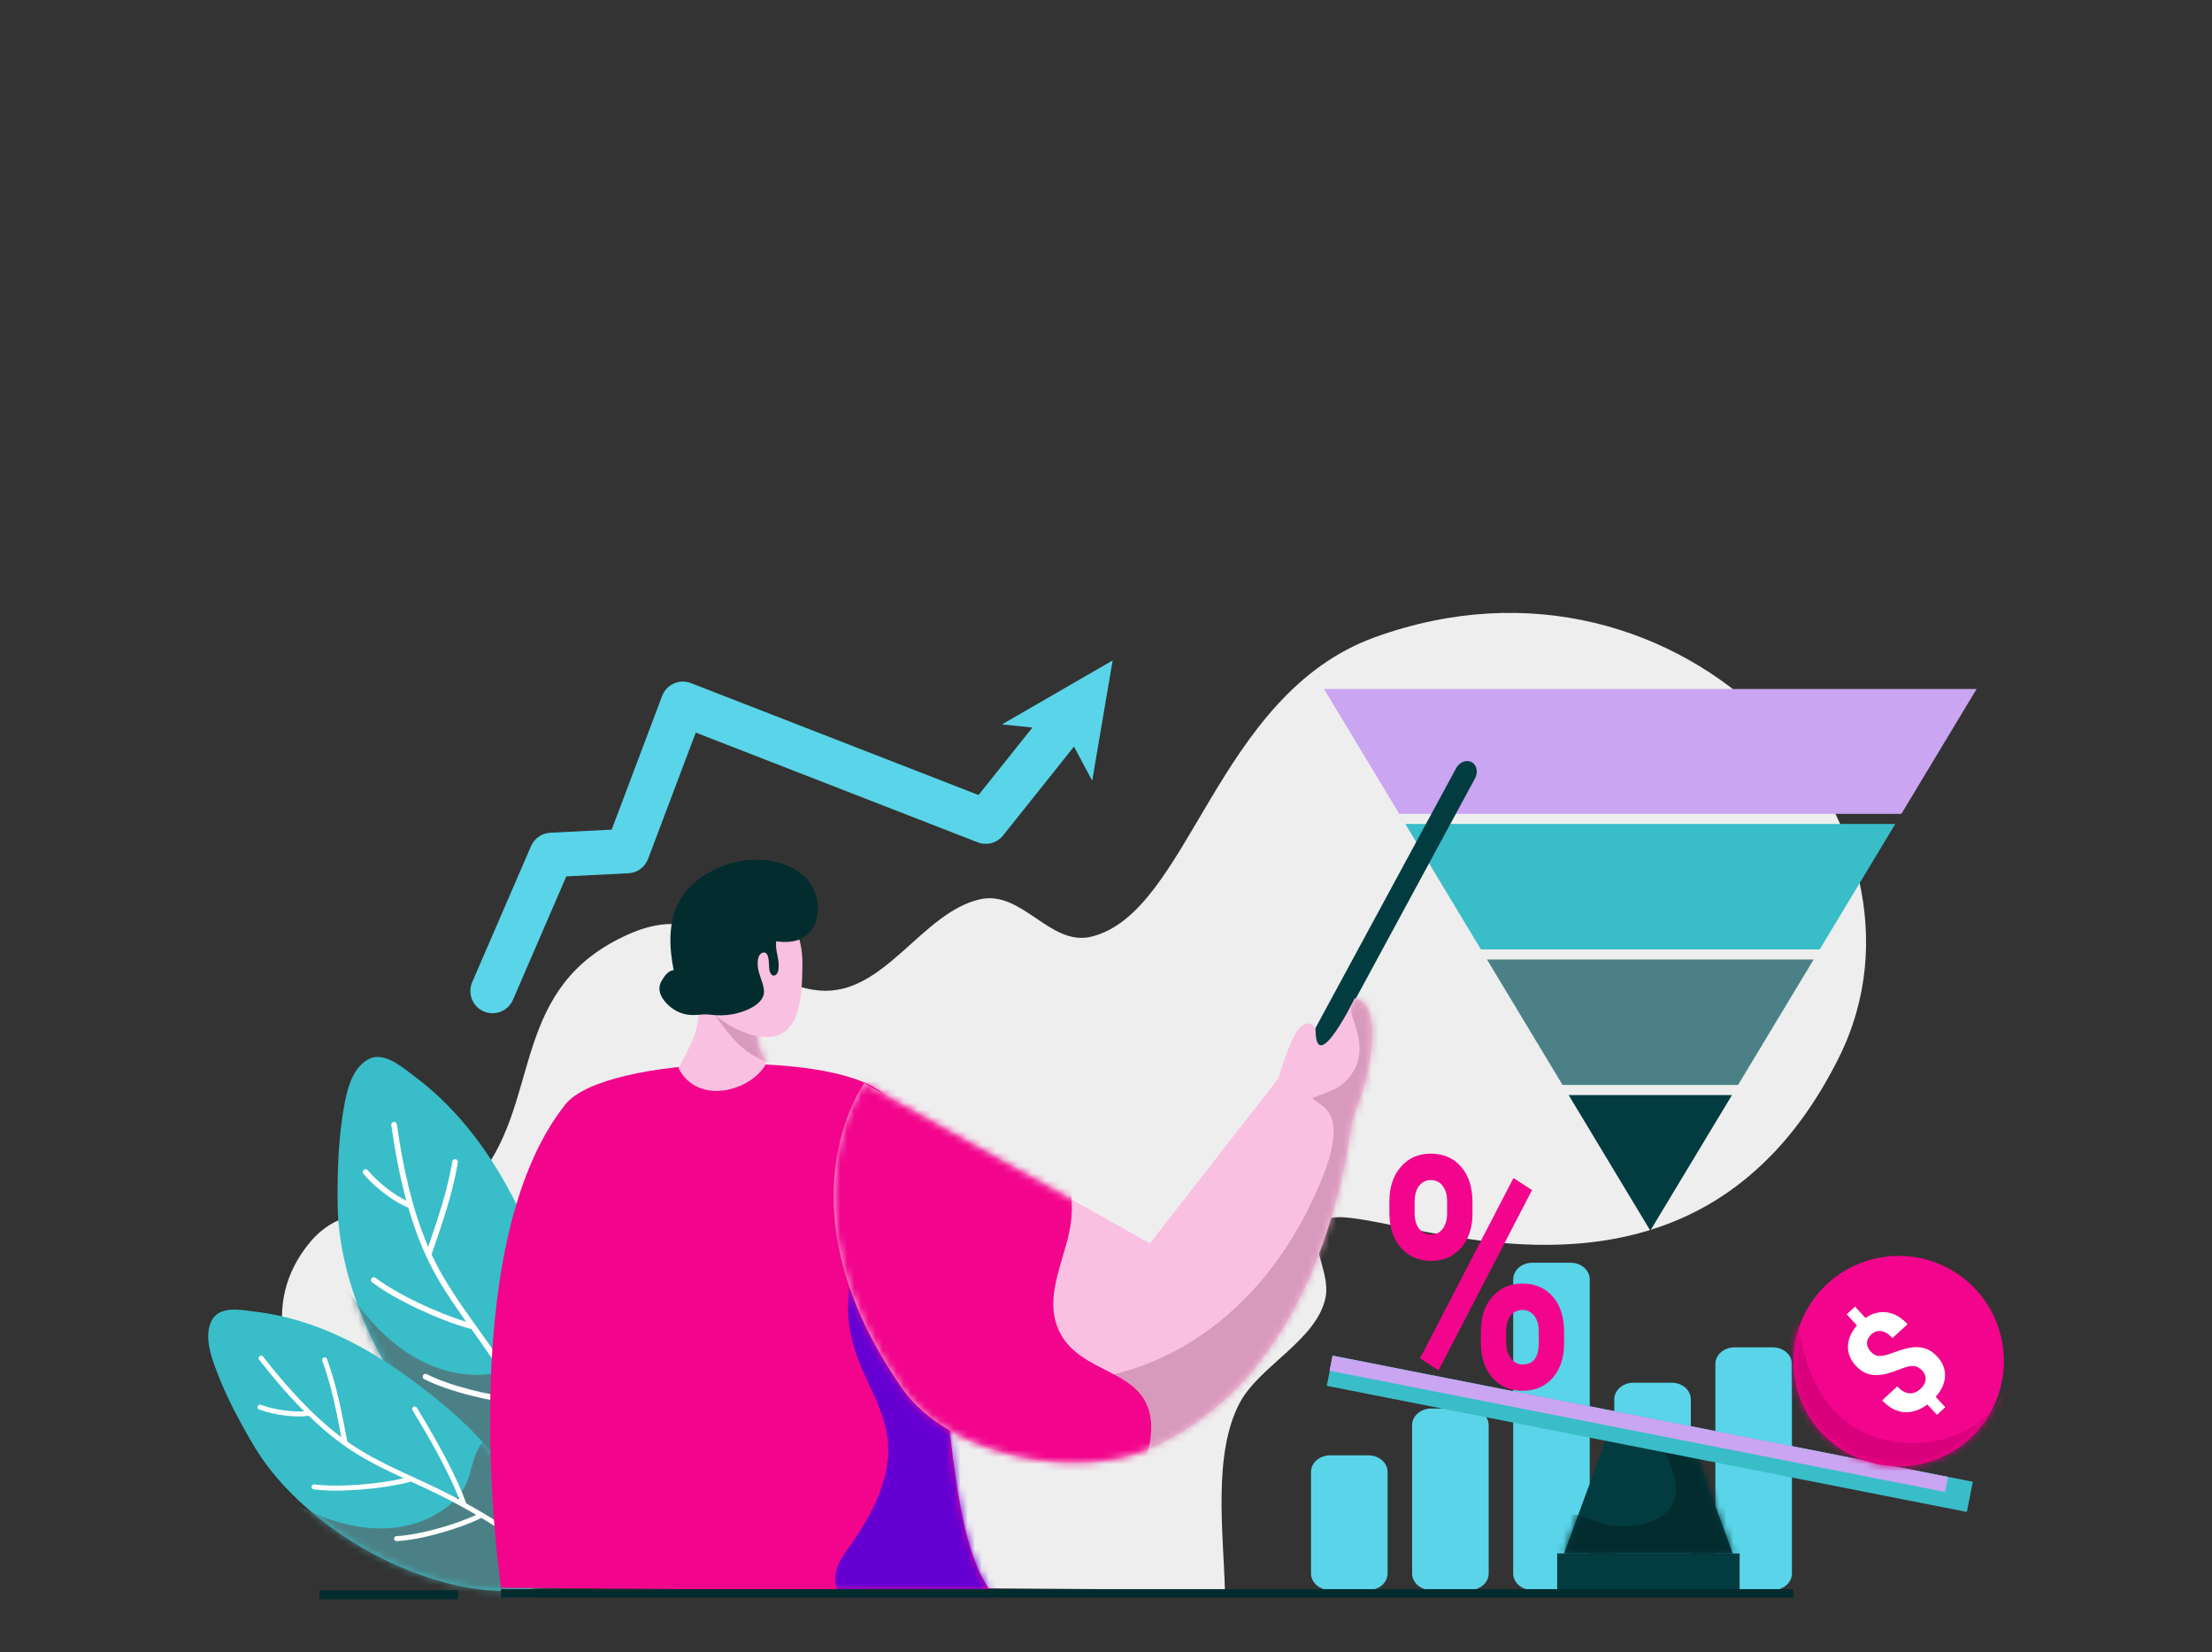 <svg width="312" height="233" viewBox="0 0 312 233" fill="none"
  xmlns="http://www.w3.org/2000/svg">
  <rect x="0" y="0" width="312" height="233" fill="#333333" stroke="none"/>
  <g clip-path="url(#clip0_120_283)">
    <path fill-rule="evenodd" clip-rule="evenodd" d="M151.485 105.302L154.054 110.111L156.938 93.149L141.321 102.174L145.618 102.615L138.022 112.131L97.458 96.346C97.072 96.196 96.66 96.124 96.246 96.134C95.832 96.144 95.425 96.236 95.047 96.405C94.668 96.573 94.328 96.815 94.043 97.116C93.759 97.417 93.537 97.771 93.391 98.158L86.276 117.015L77.621 117.45C77.037 117.48 76.473 117.672 75.993 118.005C75.512 118.338 75.135 118.799 74.902 119.336L66.6 138.536C65.915 140.122 66.645 141.967 68.232 142.653C69.819 143.338 71.665 142.607 72.351 141.021L79.88 123.607L88.635 123.168C89.244 123.137 89.831 122.929 90.324 122.57C90.817 122.211 91.194 121.716 91.41 121.145L98.135 103.328L137.898 118.802C138.52 119.044 139.203 119.081 139.848 118.907C140.493 118.734 141.065 118.358 141.482 117.837L151.485 105.302Z" fill="#59D4E8"/>
    <path fill-rule="evenodd" clip-rule="evenodd" d="M71.302 223.534C59.364 218.096 28.873 192.863 43.802 175.119C50.505 167.154 61.26 174.122 67.798 165.737C76.389 154.72 71.965 139.119 88.737 131.735C101.387 126.166 105.194 138.794 115.536 139.703C124.709 140.508 129.895 128.786 138.164 126.853C144.154 125.451 148.072 133.522 153.917 132.111C167.801 128.761 171.401 98.048 193.891 89.891C237.803 73.965 275.54 116.588 259.408 149.087C237.431 193.357 191.455 167.694 186.756 172.244C184.006 174.905 187.751 179.158 186.962 183.02C185.748 188.972 177.659 192.645 174.894 197.8C171.033 204.991 172.565 216.24 172.772 224.273L71.302 223.534Z" fill="#EEEEEE"/>
    <path fill-rule="evenodd" clip-rule="evenodd" d="M195.717 207.612C195.717 206.316 194.512 205.265 193.025 205.265H187.608C186.121 205.265 184.916 206.316 184.916 207.612V221.922C184.916 223.219 186.121 224.269 187.608 224.269H193.025C194.512 224.269 195.717 223.219 195.717 221.922V207.612Z" fill="#59D4E8"/>
    <path fill-rule="evenodd" clip-rule="evenodd" d="M209.975 201.008C209.975 200.386 209.69 199.789 209.186 199.349C208.683 198.908 208 198.661 207.283 198.661H201.866C201.154 198.661 200.467 198.908 199.963 199.349C199.459 199.789 199.174 200.386 199.174 201.008V221.922C199.174 222.545 199.459 223.142 199.963 223.582C200.467 224.022 201.154 224.269 201.866 224.269H207.283C208 224.269 208.683 224.022 209.186 223.582C209.69 223.142 209.975 222.545 209.975 221.922V201.008Z" fill="#59D4E8"/>
    <path fill-rule="evenodd" clip-rule="evenodd" d="M224.234 180.446C224.234 179.824 223.948 179.227 223.445 178.787C222.941 178.346 222.258 178.099 221.542 178.099H216.124C215.413 178.099 214.725 178.346 214.222 178.787C213.718 179.227 213.432 179.824 213.432 180.446V221.921C213.432 222.544 213.718 223.14 214.222 223.581C214.725 224.021 215.413 224.268 216.124 224.268H221.542C222.258 224.268 222.941 224.021 223.445 223.581C223.948 223.14 224.234 222.544 224.234 221.921V180.446Z" fill="#59D4E8"/>
    <path fill-rule="evenodd" clip-rule="evenodd" d="M238.492 197.367C238.492 196.744 238.207 196.147 237.703 195.707C237.19 195.263 236.508 195.017 235.8 195.019H230.383C229.671 195.019 228.984 195.267 228.48 195.707C227.977 196.147 227.691 196.744 227.691 197.367V221.921C227.691 222.544 227.977 223.141 228.48 223.581C228.994 224.024 229.675 224.271 230.383 224.268H235.8C236.517 224.268 237.2 224.021 237.703 223.581C238.207 223.141 238.492 222.544 238.492 221.921V197.367Z" fill="#59D4E8"/>
    <path fill-rule="evenodd" clip-rule="evenodd" d="M252.751 192.378C252.751 191.755 252.465 191.159 251.962 190.718C251.458 190.278 250.776 190.031 250.059 190.031H244.641C243.93 190.031 243.242 190.278 242.739 190.718C242.235 191.159 241.949 191.755 241.949 192.378V221.922C241.949 222.544 242.235 223.141 242.739 223.582C243.242 224.022 243.93 224.269 244.641 224.269H250.059C250.776 224.269 251.458 224.022 251.962 223.582C252.465 223.141 252.751 222.544 252.751 221.922V192.378Z" fill="#59D4E8"/>
    <path fill-rule="evenodd" clip-rule="evenodd" d="M83.393 213.093C81.684 204.164 80.958 191.404 78.122 182.748C76.368 177.388 74.135 172.018 71.385 167.09C68.109 161.219 63.896 155.855 58.472 151.82C56.641 150.458 53.918 147.969 51.586 149.623C49.694 150.964 49.032 153.41 48.62 155.564C47.725 160.259 47.575 165.122 47.624 169.89C47.832 189.485 65.998 214.6 83.393 213.093Z" fill="#39BDC8"/>
    <mask id="mask0_120_283" style="mask-type:luminance" maskUnits="userSpaceOnUse" x="47" y="149" width="37" height="65">
      <path d="M83.393 213.093C81.684 204.164 80.958 191.404 78.122 182.748C76.368 177.388 74.135 172.018 71.385 167.09C68.109 161.219 63.896 155.855 58.472 151.82C56.641 150.458 53.918 147.969 51.586 149.623C49.694 150.964 49.032 153.41 48.62 155.564C47.725 160.259 47.575 165.122 47.624 169.89C47.832 189.485 65.998 214.6 83.393 213.093Z" fill="white"/>
    </mask>
    <g mask="url(#mask0_120_283)">
      <path fill-rule="evenodd" clip-rule="evenodd" d="M42.633 186.841C43.078 188.967 48.361 180.757 49.506 182.548C53.833 189.297 61.118 195 69.647 193.731C71.202 193.498 72.67 192.986 73.936 192.036C76.645 190.002 78.418 186.427 82.516 187.569C83.145 187.745 83.76 188.011 84.299 188.383C84.939 188.827 85.471 189.398 85.939 190.021C86.719 191.054 87.358 192.205 87.825 193.414C91.028 201.718 87.447 215.069 76.971 215.324C75.631 215.358 74.292 215.169 73.007 214.788C59.583 210.802 48.299 199.353 42.633 186.841Z" fill="#4B8186"/>
    </g>
    <path fill-rule="evenodd" clip-rule="evenodd" d="M57.319 169.349C55.665 168.565 53.327 166.807 51.876 165.049C51.808 164.967 51.711 164.916 51.605 164.906C51.5 164.896 51.395 164.928 51.313 164.996C51.272 165.029 51.239 165.07 51.214 165.116C51.19 165.162 51.175 165.213 51.17 165.265C51.165 165.318 51.171 165.37 51.187 165.42C51.203 165.47 51.228 165.516 51.262 165.556C52.974 167.627 55.852 169.684 57.595 170.331C58.371 173.005 59.327 175.606 60.517 178.03C61.965 180.981 63.837 183.722 65.757 186.422C61.817 185.244 56.055 182.576 52.971 180.227C52.93 180.194 52.882 180.17 52.831 180.156C52.78 180.141 52.727 180.137 52.674 180.144C52.622 180.151 52.571 180.168 52.526 180.194C52.48 180.221 52.44 180.256 52.408 180.299C52.376 180.341 52.353 180.389 52.34 180.44C52.327 180.491 52.324 180.545 52.332 180.597C52.34 180.65 52.358 180.7 52.385 180.745C52.413 180.79 52.449 180.829 52.492 180.86C55.84 183.413 62.285 186.338 66.289 187.4C66.348 187.417 66.403 187.421 66.46 187.409C67.409 188.743 68.358 190.069 69.263 191.411C70.526 193.284 71.722 195.207 72.854 197.174C69.132 196.863 63.437 195.465 60.193 193.813C60.099 193.765 59.99 193.755 59.889 193.787C59.789 193.82 59.705 193.89 59.657 193.984C59.558 194.18 59.636 194.421 59.832 194.52C63.314 196.294 69.549 197.785 73.326 198.004C74.8 200.619 76.162 203.298 77.426 206.001C77.472 206.095 77.553 206.168 77.651 206.203C77.75 206.238 77.859 206.233 77.954 206.189C78.049 206.145 78.122 206.065 78.159 205.967C78.196 205.869 78.193 205.76 78.15 205.665C76.419 201.96 74.501 198.305 72.371 194.797C72.381 194.774 72.387 194.751 72.389 194.727C73.298 189.697 73.245 182.815 73.124 177.73C73.121 177.625 73.076 177.526 73 177.454C72.923 177.382 72.822 177.343 72.717 177.345C72.612 177.348 72.512 177.392 72.439 177.467C72.366 177.543 72.326 177.644 72.328 177.749C72.441 182.516 72.497 188.878 71.743 193.771C71.152 192.824 70.548 191.888 69.923 190.966C66.984 186.607 63.557 182.415 61.234 177.679C61.109 177.429 60.989 177.176 60.872 176.922C62.357 172.615 63.813 168.481 64.584 163.954C64.6 163.849 64.576 163.743 64.514 163.657C64.452 163.57 64.359 163.512 64.255 163.495C64.204 163.486 64.151 163.487 64.1 163.499C64.049 163.511 64.001 163.532 63.959 163.563C63.917 163.593 63.881 163.632 63.853 163.676C63.826 163.72 63.807 163.769 63.799 163.821C63.085 168.022 61.77 171.881 60.398 175.858C58.073 170.452 56.797 164.33 55.976 158.574C55.962 158.47 55.906 158.376 55.822 158.312C55.737 158.249 55.631 158.222 55.527 158.237C55.422 158.252 55.328 158.307 55.265 158.392C55.202 158.476 55.175 158.582 55.189 158.686C55.686 162.186 56.357 165.82 57.319 169.349Z" fill="white"/>
    <path fill-rule="evenodd" clip-rule="evenodd" d="M82.383 221.285C77.121 215.149 70.925 205.624 64.913 200.197C61.192 196.835 57.098 193.678 52.799 191.09C47.678 188.006 42.058 185.728 36.091 185.01C34.076 184.768 30.875 184.05 29.806 186.356C28.939 188.227 29.508 190.406 30.141 192.251C31.524 196.269 33.556 200.087 35.7 203.745C44.516 218.774 69.626 230.131 82.383 221.285Z" fill="#39BDC8"/>
    <mask id="mask1_120_283" style="mask-type:luminance" maskUnits="userSpaceOnUse" x="29" y="184" width="54" height="41">
      <path d="M82.383 221.285C77.121 215.149 70.925 205.624 64.913 200.197C61.192 196.835 57.098 193.678 52.799 191.09C47.678 188.006 42.058 185.728 36.091 185.01C34.076 184.768 30.875 184.05 29.806 186.356C28.939 188.227 29.508 190.406 30.141 192.251C31.524 196.269 33.556 200.087 35.7 203.745C44.516 218.774 69.626 230.131 82.383 221.285Z" fill="white"/>
    </mask>
    <g mask="url(#mask1_120_283)">
      <path fill-rule="evenodd" clip-rule="evenodd" d="M39.335 219.03C40.618 220.474 41.068 211.805 42.743 212.681C49.063 215.978 57.203 217.162 63.224 212.415C64.321 211.549 65.228 210.505 65.785 209.213C66.978 206.447 66.767 202.906 70.433 201.977C70.996 201.834 71.588 201.768 72.168 201.817C72.859 201.877 73.522 202.083 74.157 202.357C75.216 202.81 76.217 203.415 77.112 204.142C83.251 209.136 86.384 221.02 78.413 225.843C77.394 226.461 76.277 226.906 75.117 227.18C62.998 230.033 49.234 226.183 39.335 219.03Z" fill="#4B8186"/>
    </g>
    <path fill-rule="evenodd" clip-rule="evenodd" d="M42.896 199.05C41.274 199.175 38.693 198.85 36.796 198.135C36.708 198.102 36.61 198.105 36.525 198.144C36.439 198.183 36.372 198.254 36.339 198.342C36.322 198.386 36.314 198.432 36.316 198.479C36.317 198.526 36.328 198.571 36.348 198.614C36.367 198.656 36.395 198.694 36.429 198.726C36.463 198.757 36.503 198.782 36.547 198.797C38.782 199.64 41.912 199.956 43.543 199.685C45.322 201.406 47.209 202.991 49.198 204.336C51.619 205.973 54.274 207.261 56.948 208.497C53.388 209.328 47.763 209.814 44.346 209.363C44.299 209.356 44.252 209.359 44.206 209.37C44.16 209.382 44.117 209.402 44.08 209.431C44.042 209.459 44.011 209.495 43.987 209.535C43.964 209.576 43.949 209.621 43.943 209.668C43.937 209.714 43.94 209.762 43.952 209.807C43.965 209.852 43.986 209.895 44.016 209.932C44.045 209.968 44.081 209.999 44.122 210.022C44.163 210.045 44.209 210.059 44.255 210.064C47.966 210.555 54.232 209.965 57.791 209.017C57.843 209.004 57.888 208.982 57.927 208.948C59.248 209.558 60.566 210.162 61.857 210.798C63.659 211.686 65.431 212.642 67.173 213.659C64.164 215.063 59.152 216.499 55.919 216.658C55.825 216.662 55.737 216.703 55.673 216.772C55.61 216.841 55.577 216.933 55.581 217.026C55.591 217.221 55.757 217.373 55.952 217.363C59.423 217.193 64.893 215.59 67.904 214.091C70.197 215.458 72.431 216.924 74.6 218.451C74.677 218.504 74.771 218.524 74.863 218.508C74.955 218.491 75.036 218.439 75.09 218.363C75.144 218.287 75.166 218.193 75.151 218.101C75.136 218.01 75.085 217.927 75.01 217.872C72.038 215.778 68.944 213.805 65.751 212.038C65.749 212.016 65.743 211.995 65.734 211.976C64.213 207.694 61.133 202.406 58.794 198.536C58.745 198.457 58.667 198.4 58.576 198.378C58.485 198.356 58.389 198.371 58.31 198.419C58.23 198.467 58.172 198.545 58.149 198.636C58.127 198.726 58.141 198.822 58.188 198.902C60.381 202.531 63.234 207.415 64.813 211.524C63.939 211.054 63.059 210.599 62.17 210.163C57.977 208.097 53.481 206.377 49.596 203.748C49.389 203.61 49.185 203.468 48.983 203.324C48.226 199.345 47.524 195.512 46.119 191.677C46.086 191.589 46.02 191.518 45.934 191.479C45.849 191.439 45.751 191.436 45.663 191.468C45.619 191.484 45.579 191.508 45.545 191.54C45.511 191.571 45.484 191.609 45.464 191.651C45.445 191.693 45.434 191.739 45.433 191.785C45.431 191.832 45.439 191.878 45.455 191.921C46.759 195.479 47.449 199.037 48.147 202.712C43.965 199.567 40.277 195.406 37.101 191.327C37.044 191.253 36.959 191.205 36.866 191.194C36.773 191.182 36.679 191.208 36.605 191.266C36.531 191.323 36.483 191.408 36.472 191.501C36.46 191.594 36.486 191.688 36.544 191.762C38.473 194.243 40.595 196.751 42.896 199.05Z" fill="white"/>
    <path fill-rule="evenodd" clip-rule="evenodd" d="M232.774 173.568L221.257 154.451H244.294L232.774 173.568Z" fill="#023C41"/>
    <path fill-rule="evenodd" clip-rule="evenodd" d="M245.153 153.024H220.398L209.741 135.334H255.81L245.153 153.024Z" fill="#4B8186"/>
    <path fill-rule="evenodd" clip-rule="evenodd" d="M256.669 133.907H208.882L198.225 116.217H267.327L256.669 133.907Z" fill="#39BDC8"/>
    <path fill-rule="evenodd" clip-rule="evenodd" d="M268.186 114.79H197.366L186.756 97.179H278.796L268.186 114.79Z" fill="#CAA5F1"/>
    <path fill-rule="evenodd" clip-rule="evenodd" d="M125.102 154.79C119.086 147.899 85.288 148.8 79.748 155.766C63.594 176.063 70.665 223.94 70.665 223.94L139.815 224.502C130.752 213.098 135.116 166.246 125.102 154.79Z" fill="#F2058C"/>
    <mask id="mask2_120_283" style="mask-type:luminance" maskUnits="userSpaceOnUse" x="69" y="150" width="71" height="75">
      <path d="M125.102 154.79C119.086 147.899 85.288 148.8 79.748 155.766C63.595 176.063 70.665 223.94 70.665 223.94L139.815 224.502C130.752 213.098 135.116 166.246 125.102 154.79Z" fill="white"/>
    </mask>
    <g mask="url(#mask2_120_283)">
      <path fill-rule="evenodd" clip-rule="evenodd" d="M120.148 179.723C116.446 196.838 134.008 198.67 119.356 218.781C115.926 223.492 118.637 226.347 123.718 230.15C131.249 235.786 142.638 227.527 145.783 220.427C148.116 215.155 120.843 185.297 120.148 179.723Z" fill="#6600D2"/>
    </g>
    <path fill-rule="evenodd" clip-rule="evenodd" d="M208.046 109.792C208.519 108.918 208.306 107.887 207.572 107.49C206.839 107.093 205.859 107.478 205.385 108.352L177.266 160.291C176.795 161.162 177.008 162.193 177.741 162.59C178.475 162.987 179.455 162.602 179.926 161.731L208.046 109.792Z" fill="#023C41"/>
    <path fill-rule="evenodd" clip-rule="evenodd" d="M180.354 152.048L162.191 175.372L121.914 152.78C121.914 152.78 109.21 170.085 127.356 195.968C133.65 204.942 151.383 209.127 162.371 204.238C185 194.171 189.674 165.843 190.673 158.181C190.673 158.181 192.249 153.876 192.588 152.485C195.446 140.784 191.071 140.829 191.071 140.829C191.071 140.829 185.653 151.926 185.561 145.35C185.549 144.304 184.092 143.737 182.989 145.379C181.588 147.462 180.354 152.048 180.354 152.048Z" fill="#FAC0E1"/>
    <mask id="mask3_120_283" style="mask-type:luminance" maskUnits="userSpaceOnUse" x="117" y="140" width="77" height="67">
      <path d="M180.354 152.048L162.191 175.372L121.914 152.78C121.914 152.78 109.21 170.085 127.356 195.968C133.65 204.942 151.383 209.127 162.371 204.238C185 194.171 189.674 165.843 190.673 158.181C190.673 158.181 192.249 153.876 192.588 152.485C195.446 140.784 191.071 140.829 191.071 140.829C191.071 140.829 185.653 151.926 185.561 145.35C185.549 144.304 184.092 143.737 182.989 145.379C181.588 147.462 180.354 152.048 180.354 152.048Z" fill="white"/>
    </mask>
    <g mask="url(#mask3_120_283)">
      <path fill-rule="evenodd" clip-rule="evenodd" d="M193.621 137.285C194.947 137.709 191.977 139.22 191.288 140.445C190.42 141.994 190.476 142.577 190.791 143.52C191.818 146.597 192.861 149.879 189.25 153.01C188.418 153.729 185.05 154.867 185.05 154.867C185.05 154.867 186.507 155.929 186.813 156.203C187.717 157.009 188.111 158.285 188.107 159.465C188.095 162.761 186.463 166.431 185.09 169.356C181.264 177.52 175.539 184.58 167.855 189.334C164.463 191.429 160.721 193.018 156.831 193.891C155.727 194.139 154.62 194.377 153.511 194.604C153.037 194.701 152.312 194.821 152.062 195.31C151.484 196.453 153.73 198.17 154.363 198.799C157.293 201.71 159.917 205.615 163.862 207.152C172.772 210.623 180.368 201.702 185.209 195.478C187.379 192.687 189.401 189.783 191.264 186.778C192.809 184.288 194.179 181.697 195.488 179.075C196.595 176.853 197.646 174.598 198.582 172.296C203.001 161.393 206.122 144.129 193.621 137.285Z" fill="#D799BC"/>
      <path fill-rule="evenodd" clip-rule="evenodd" d="M149.03 160.189C149.105 161.178 150.021 162.578 150.292 163.587C151 166.24 151.343 169.07 151.116 171.812C150.694 176.957 147.103 182.241 149.253 187.424C152.079 194.244 162.259 192.736 162.371 201.172C162.383 202.343 162.243 203.505 161.901 204.624C159.241 213.347 147.592 215.628 139.765 214.481C124.756 212.28 113.498 200.053 109.397 185.907C106.192 174.853 106.224 161.742 111.181 151.203C114.143 144.904 120.739 136.855 128.698 139.398C132.348 140.563 146.561 157.398 149.03 160.189Z" fill="#F2058C"/>
    </g>
    <path fill-rule="evenodd" clip-rule="evenodd" d="M108.118 140.699H98.293C99.344 144.719 97.035 147.978 95.705 150.665C98.48 156.055 106.032 153.799 108.043 150.048C106.14 146.193 106.39 143.747 108.118 140.699Z" fill="#FAC0E1"/>
    <mask id="mask4_120_283" style="mask-type:luminance" maskUnits="userSpaceOnUse" x="95" y="140" width="14" height="14">
      <path d="M108.118 140.699H98.293C99.344 144.719 97.035 147.978 95.705 150.665C98.48 156.055 106.032 153.799 108.043 150.048C106.14 146.193 106.39 143.747 108.118 140.699Z" fill="white"/>
    </mask>
    <g mask="url(#mask4_120_283)">
      <path fill-rule="evenodd" clip-rule="evenodd" d="M100.667 137.523C100.898 138.031 99.506 140.992 99.791 141.465C100.487 142.615 101.22 143.731 102.027 144.791C102.796 145.805 103.636 146.817 104.58 147.645C105.473 148.431 106.535 149.06 107.579 149.573C108.011 149.786 108.566 150.05 109.045 149.891C109.669 149.683 109.875 148.651 110.007 148.058C110.442 146.107 110.169 143.854 109.45 142.017C108.001 138.303 104.139 136.417 100.667 137.523Z" fill="#D799BC"/>
    </g>
    <path fill-rule="evenodd" clip-rule="evenodd" d="M104.97 125.685C109.499 125.685 113.177 130.178 113.177 135.713C113.177 141.248 112.671 146.269 108.142 146.269C103.613 146.269 96.762 141.248 96.762 135.713C96.762 130.178 100.441 125.685 104.97 125.685Z" fill="#FAC0E1"/>
    <path fill-rule="evenodd" clip-rule="evenodd" d="M95.706 142.733C97.561 143.548 98.723 142.925 100.089 143.105C101.176 143.249 102.215 143.24 103.298 143.058C104.763 142.812 107.972 141.718 107.757 139.666C107.625 138.37 106.865 137.276 106.865 135.916C106.865 135.407 106.961 134.586 107.526 134.387C108.656 133.988 108.39 136.378 108.537 136.893C108.637 137.229 108.887 137.782 109.325 137.554C109.799 137.306 109.827 136.66 109.831 136.197C109.851 135.024 109.321 133.944 109.481 132.757C110.727 132.956 112.216 132.908 113.314 132.224C116.356 130.333 115.731 125.52 113.279 123.467C108.187 119.205 98.95 121.508 95.817 127.122C94.201 130.019 94.388 133.684 95.021 136.827C94.213 136.896 93.663 137.753 93.301 138.379C92.214 140.248 94.44 142.179 95.706 142.733Z" fill="#032C2F"/>
    <path fill-rule="evenodd" clip-rule="evenodd" d="M219.638 219.098H245.372V224.847H219.638V219.098Z" fill="#023C41"/>
    <path fill-rule="evenodd" clip-rule="evenodd" d="M244.397 219.095H220.613L226.561 202.899H238.449L244.397 219.095Z" fill="#023C41"/>
    <mask id="mask5_120_283" style="mask-type:luminance" maskUnits="userSpaceOnUse" x="220" y="202" width="25" height="18">
      <path d="M244.397 219.095H220.613L226.561 202.899H238.449L244.397 219.095Z" fill="white"/>
    </mask>
    <g mask="url(#mask5_120_283)">
      <path fill-rule="evenodd" clip-rule="evenodd" d="M232.091 199.811C233.146 201.265 233.959 202.945 234.715 204.569C235.296 205.807 235.878 207.061 236.2 208.391C236.363 209.068 236.451 209.748 236.391 210.449C236.001 214.892 229.874 215.832 226.402 215.024C224.627 214.609 222.899 213.387 221.024 213.594C218.667 213.857 218.81 218.149 219.837 219.626C221.748 222.377 225.845 221.692 228.926 222.114C234.982 222.942 243.195 223.679 247.355 218.627C249.031 216.584 248.701 212.854 248.136 210.222C247.829 208.785 232.808 201.081 232.091 199.811Z" fill="#032C2F"/>
    </g>
    <path fill-rule="evenodd" clip-rule="evenodd" d="M187.984 191.202L278.261 208.989L277.422 213.249L187.145 195.462L187.984 191.202Z" fill="#39BDC8"/>
    <path fill-rule="evenodd" clip-rule="evenodd" d="M187.949 191.201L274.767 208.306L274.348 210.437L187.53 193.331L187.949 191.201Z" fill="#CAA5F1"/>
    <path d="M195.971 169.435C195.971 167.44 196.511 165.82 197.583 164.576C198.659 163.332 200.071 162.71 201.812 162.71C203.58 162.71 205.002 163.325 206.078 164.554C207.154 165.783 207.69 167.447 207.69 169.547V171.156C207.69 173.167 207.154 174.783 206.078 176.005C205.002 177.226 203.593 177.836 201.85 177.836C200.095 177.836 198.677 177.222 197.594 175.993C196.511 174.764 195.971 173.107 195.971 171.022V169.435ZM199.531 171.156C199.531 172.05 199.746 172.769 200.171 173.312C200.597 173.856 201.158 174.128 201.85 174.128C202.542 174.128 203.092 173.852 203.5 173.301C203.908 172.75 204.112 172.012 204.112 171.089V169.435C204.112 168.542 203.908 167.82 203.5 167.268C203.092 166.717 202.528 166.442 201.812 166.442C201.133 166.442 200.583 166.713 200.161 167.257C199.742 167.801 199.531 168.557 199.531 169.525V171.156ZM208.877 187.734C208.877 185.723 209.42 184.104 210.51 182.875C211.596 181.646 213.005 181.032 214.738 181.032C216.492 181.032 217.911 181.639 218.994 182.853C220.074 184.067 220.613 185.738 220.613 187.868V189.477C220.613 191.473 220.084 193.085 219.022 194.314C217.956 195.543 216.541 196.158 214.773 196.158C212.994 196.158 211.565 195.539 210.489 194.303C209.417 193.067 208.877 191.428 208.877 189.388V187.734ZM212.437 189.477C212.437 190.296 212.659 190.996 213.105 191.577C213.551 192.158 214.105 192.449 214.773 192.449C216.281 192.449 217.036 191.443 217.036 189.433V187.734C217.036 186.841 216.825 186.122 216.406 185.578C215.987 185.035 215.43 184.763 214.738 184.763C214.043 184.763 213.489 185.035 213.067 185.578C212.648 186.122 212.437 186.863 212.437 187.802V189.477ZM202.905 193.276L200.293 191.577L213.475 166.151L216.091 167.849L202.905 193.276Z" fill="#F2058C"/>
    <path d="M271.02 206.458C263.019 208.232 255.094 203.183 253.321 195.182C251.547 187.181 256.595 179.256 264.597 177.483C272.598 175.709 280.522 180.758 282.296 188.759C284.069 196.76 279.021 204.684 271.02 206.458Z" fill="#F2058C"/>
    <mask id="mask6_120_283" style="mask-type:luminance" maskUnits="userSpaceOnUse" x="252" y="177" width="31" height="30">
      <path d="M271.02 206.458C263.019 208.232 255.094 203.183 253.321 195.182C251.547 187.181 256.595 179.257 264.597 177.483C272.598 175.709 280.522 180.758 282.296 188.759C284.069 196.76 279.021 204.684 271.02 206.458Z" fill="white"/>
    </mask>
    <g mask="url(#mask6_120_283)">
      <path fill-rule="evenodd" clip-rule="evenodd" d="M253.481 183.237C253.618 190.687 255.99 199.2 263.508 202.3C264.943 202.887 266.453 203.271 267.994 203.442C271.866 203.875 276.179 202.898 279.262 200.459C280.17 199.745 280.999 198.908 281.648 197.95C282.056 197.351 282.389 196.427 282.96 195.968C283.528 195.509 283.883 196.28 283.947 196.747C284.192 198.505 283.402 200.475 282.64 202.007C279.706 207.905 273.356 210.852 266.895 210.24C255.754 209.186 246.828 194.669 253.481 183.237Z" fill="#D9007B"/>
    </g>
    <path d="M271.133 193.323C270.763 192.919 270.357 192.7 269.914 192.667C269.472 192.633 268.889 192.761 268.167 193.051C267.445 193.341 266.799 193.565 266.227 193.721C265.654 193.879 265.111 193.956 264.596 193.952C264.084 193.949 263.579 193.841 263.11 193.635C262.634 193.428 262.176 193.083 261.734 192.6C260.971 191.768 260.612 190.842 260.657 189.823C260.701 188.803 261.123 187.847 261.924 186.949L260.475 185.369L261.657 184.286L263.125 185.889C264.111 185.213 265.126 184.951 266.171 185.103C267.215 185.256 268.178 185.812 269.058 186.772L266.923 188.728C266.382 188.137 265.854 187.808 265.343 187.737C264.831 187.667 264.37 187.82 263.962 188.194C263.558 188.564 263.35 188.965 263.338 189.398C263.326 189.83 263.505 190.247 263.875 190.651C264.218 191.025 264.601 191.227 265.026 191.254C265.45 191.283 266.065 191.145 266.87 190.842C267.675 190.539 268.363 190.319 268.934 190.181C269.505 190.043 270.041 189.986 270.545 190.01C271.038 190.032 271.522 190.152 271.968 190.363C272.415 190.574 272.844 190.903 273.255 191.352C274.022 192.189 274.383 193.108 274.34 194.108C274.296 195.108 273.858 196.075 273.029 197.008L274.376 198.478L273.202 199.554L271.861 198.091C270.752 198.908 269.642 199.266 268.531 199.166C267.419 199.065 266.401 198.51 265.476 197.501L267.611 195.545C268.148 196.13 268.699 196.452 269.264 196.51C269.829 196.567 270.372 196.358 270.894 195.879C271.327 195.482 271.564 195.055 271.606 194.594C271.648 194.136 271.49 193.712 271.133 193.323Z" fill="white"/>
    <path fill-rule="evenodd" clip-rule="evenodd" d="M70.67 224.135H252.95V225.332H70.67V224.135Z" fill="#032C2F"/>
    <path fill-rule="evenodd" clip-rule="evenodd" d="M45.054 224.285H64.584V225.557H45.054V224.285Z" fill="#032C2F"/>
  </g>
  <defs>
    <clipPath id="clip0_120_283">
      <rect width="312" height="312" fill="white"/>
    </clipPath>
  </defs>
</svg>
